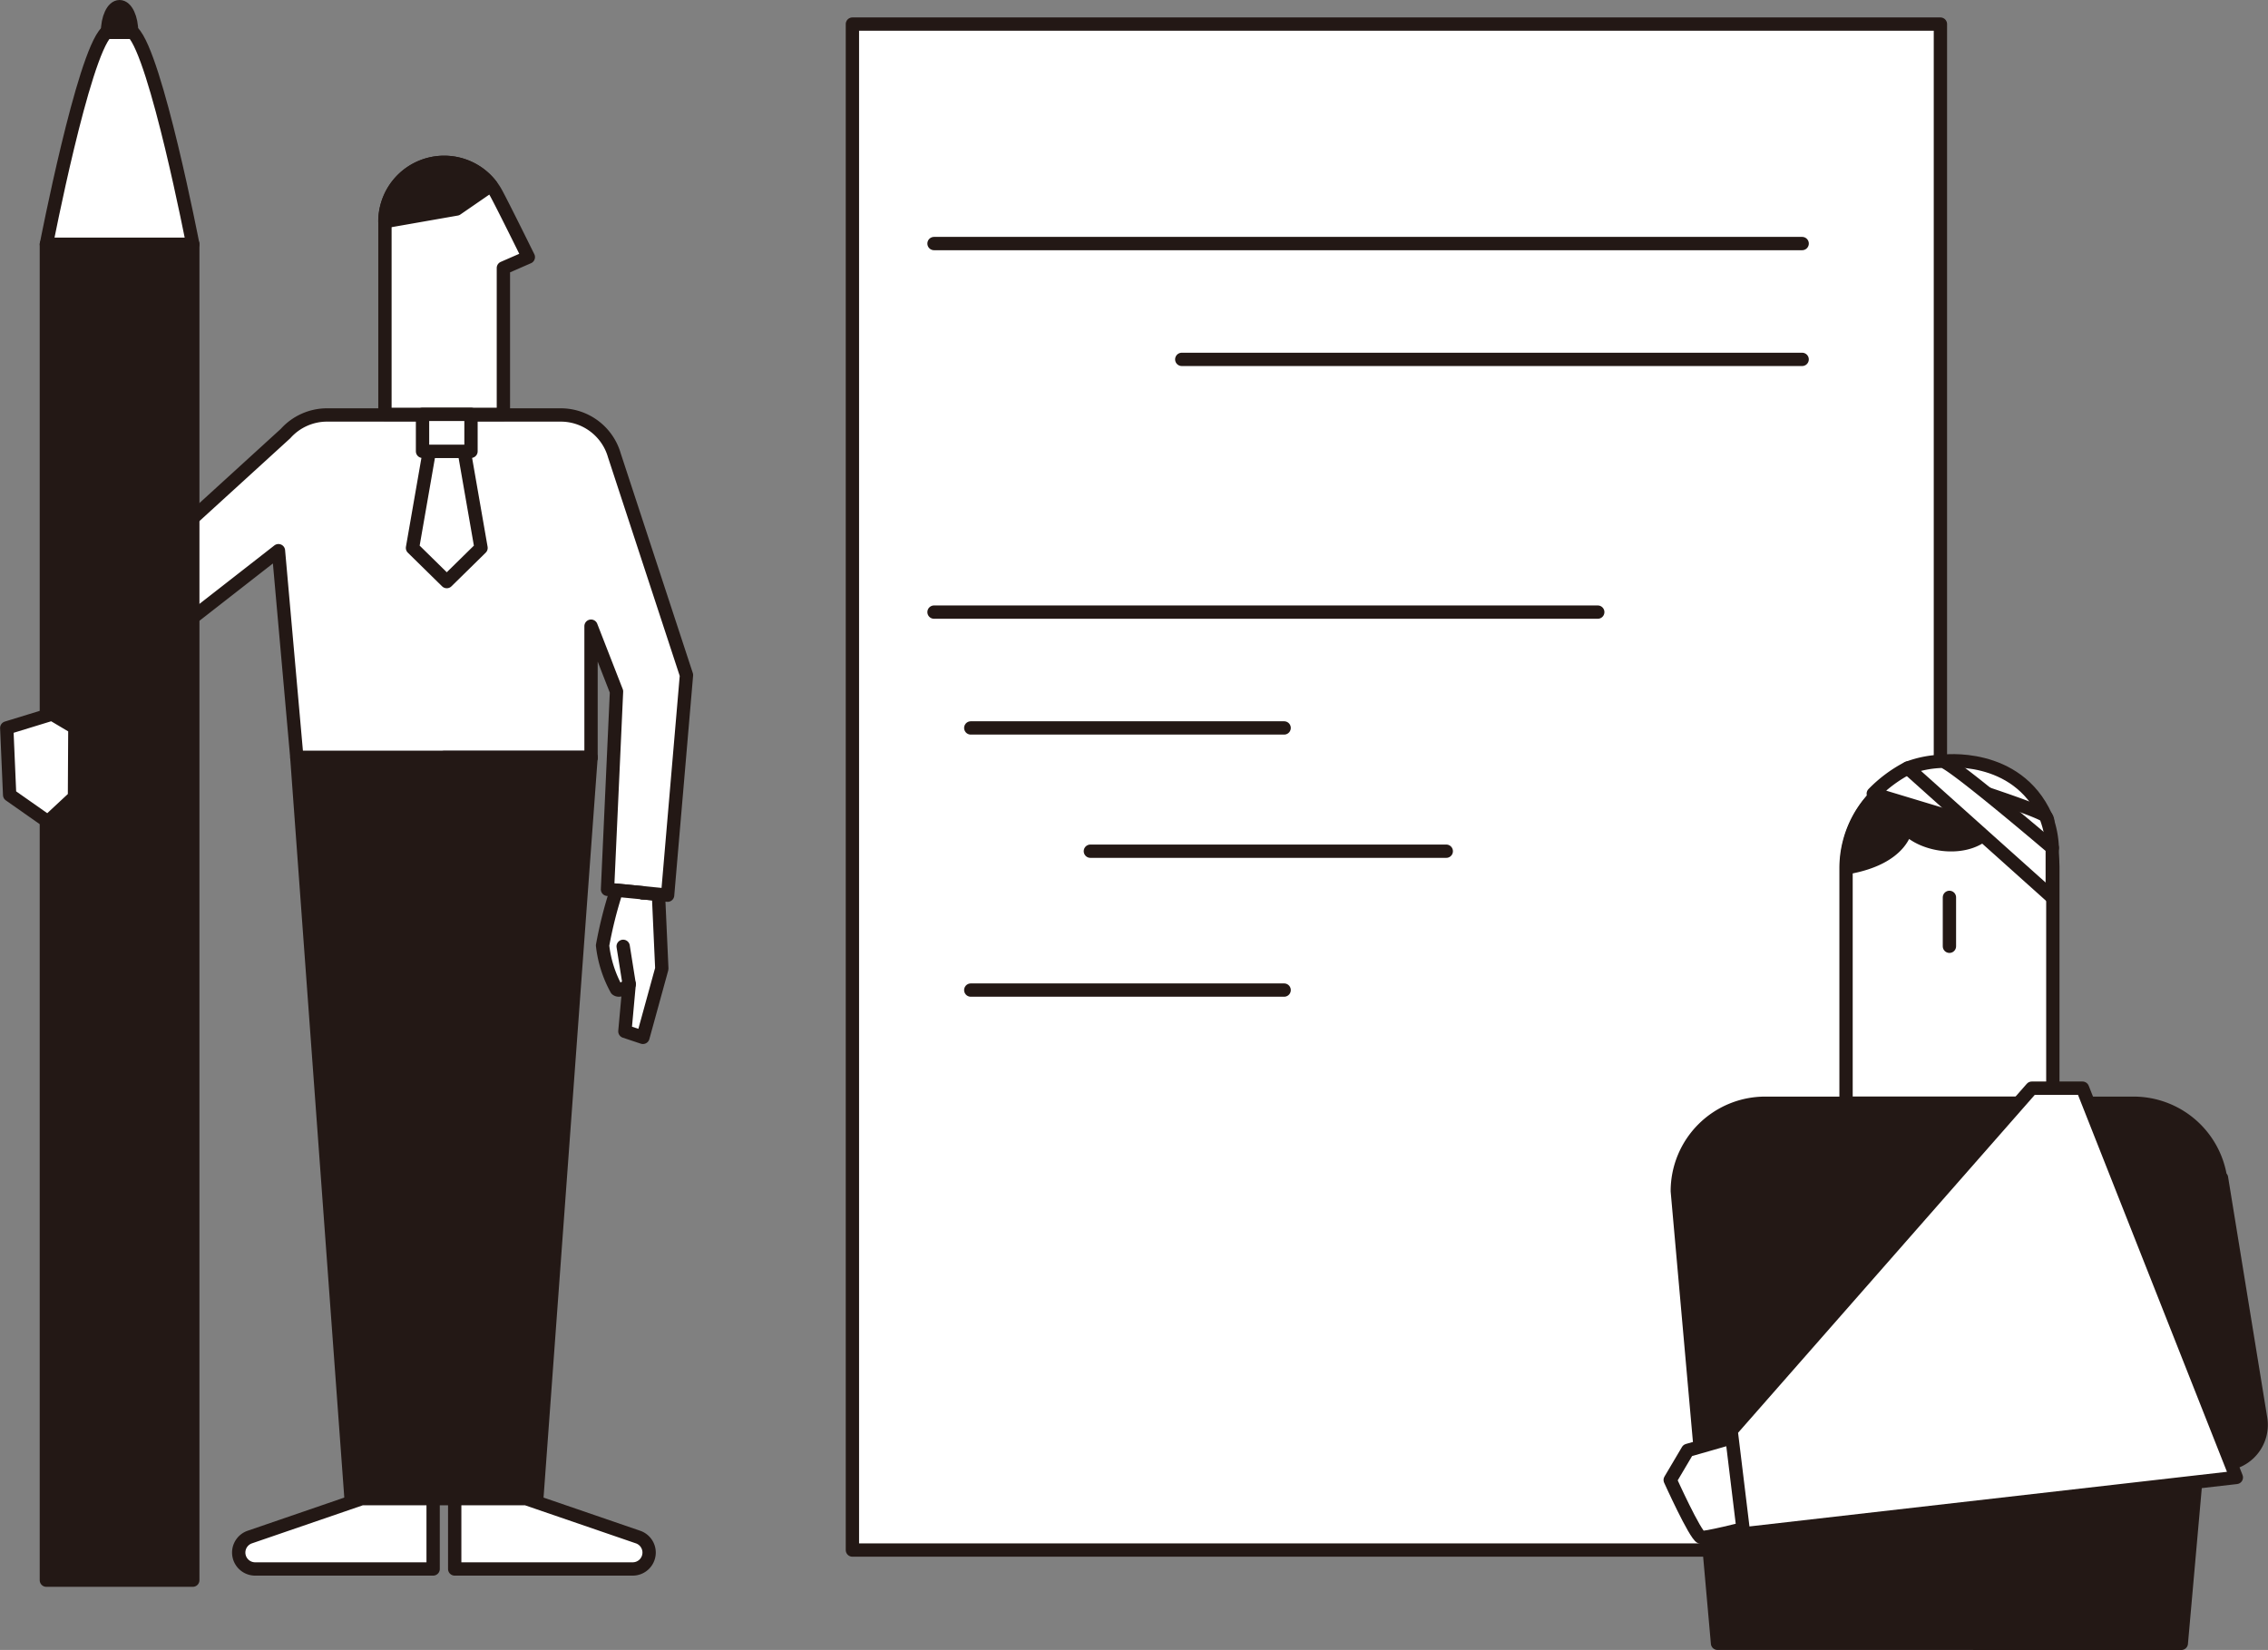<svg xmlns="http://www.w3.org/2000/svg" width="170.279" height="123.89" viewBox="0 0 170.279 123.89">
  <rect x="0" y="0" width="170.279" height="123.89" fill="#808080" stroke="none"/>
  <g id="illust1f" transform="translate(-2059.538 -205.441)" style="mix-blend-mode: multiply;isolation: isolate">
    <g id="グループ_465" data-name="グループ 465">
      <rect id="長方形_1116" data-name="長方形 1116" width="81.686" height="114.581" transform="translate(2123.536 207.25)" fill="#fff" stroke="#231815" stroke-linecap="round" stroke-linejoin="round" stroke-width="1"/>
      <line id="線_47" data-name="線 47" x2="49.832" transform="translate(2129.664 251.403)" fill="#fff" stroke="#231815" stroke-linecap="round" stroke-linejoin="round" stroke-width="1"/>
      <line id="線_48" data-name="線 48" x2="23.527" transform="translate(2132.423 260.1)" fill="#fff" stroke="#231815" stroke-linecap="round" stroke-linejoin="round" stroke-width="1"/>
      <line id="線_49" data-name="線 49" x2="23.527" transform="translate(2132.423 279.784)" fill="#fff" stroke="#231815" stroke-linecap="round" stroke-linejoin="round" stroke-width="1"/>
      <line id="線_50" data-name="線 50" x2="65.178" transform="translate(2129.664 223.729)" fill="#fff" stroke="#231815" stroke-linecap="round" stroke-linejoin="round" stroke-width="1"/>
      <line id="線_51" data-name="線 51" x2="26.719" transform="translate(2141.403 269.356)" fill="#fff" stroke="#231815" stroke-linecap="round" stroke-linejoin="round" stroke-width="1"/>
      <line id="線_52" data-name="線 52" x2="46.577" transform="translate(2148.264 232.426)" fill="#fff" stroke="#231815" stroke-linecap="round" stroke-linejoin="round" stroke-width="1"/>
    </g>
    <g id="グループ_467" data-name="グループ 467">
      <path id="パス_96675" data-name="パス 96675" d="M2106.776,279.337l-.322,3.546,1.354.451,1.418-5.157-.252-5.585-3.149-.306" fill="#fff" stroke="#231815" stroke-linecap="round" stroke-linejoin="round" stroke-width="1"/>
      <path id="合体_17" data-name="合体 17" d="M2105.149,272.219l.676-14.854-1.913-4.906v9.86h-22.088l-1.38-15.528-6.693,5.223-5.789.282a4.825,4.825,0,0,1,1.563-3.857l11.455-10.447a4.178,4.178,0,0,1,3.119-1.392h17.538a4.19,4.19,0,0,1,4.03,3.041l5.41,16.492-1.416,16.525Z" fill="#fff" stroke="#231815" stroke-linecap="round" stroke-linejoin="round" stroke-width="1"/>
      <path id="パス_96679" data-name="パス 96679" d="M2092.886,217.632h0a4.447,4.447,0,0,0-4.447,4.447v14.475h8.893v-10.99l1.872-.818s-2.089-4.237-2.467-4.891A4.445,4.445,0,0,0,2092.886,217.632Z" fill="#fff" stroke="#231815" stroke-linecap="round" stroke-linejoin="round" stroke-width="1"/>
      <path id="パス_96680" data-name="パス 96680" d="M2096.4,219.358a4.44,4.44,0,0,0-3.517-1.726h0a4.447,4.447,0,0,0-4.447,4.447h0l5.384-.944Z" fill="#231815" stroke="#231815" stroke-linecap="round" stroke-linejoin="round" stroke-width="1"/>
      <path id="パス_96681" data-name="パス 96681" d="M2095.654,246.584l-1.264-7.256h-2.618l-1.264,7.256,2.573,2.527Z" fill="#fff" stroke="#231815" stroke-linecap="round" stroke-linejoin="round" stroke-width="1"/>
      <rect id="長方形_1117" data-name="長方形 1117" width="3.639" height="2.775" transform="translate(2091.261 236.554)" fill="#fff" stroke="#231815" stroke-linecap="round" stroke-linejoin="round" stroke-width="1"/>
      <path id="合体_18" data-name="合体 18" d="M2085.894,317.971l-4.071-55.651h22.087l-5.45,12.064h-5.616l-.083,43.586Z" fill="#231815" stroke="#231815" stroke-linecap="round" stroke-linejoin="round" stroke-width="1"/>
      <path id="パス_96684" data-name="パス 96684" d="M2078.693,323.251h13.364v-5.28h-5.364l-8.4,2.884a1.232,1.232,0,0,0-.832,1.165h0A1.232,1.232,0,0,0,2078.693,323.251Z" fill="#fff" stroke="#231815" stroke-linecap="round" stroke-linejoin="round" stroke-width="1"/>
      <path id="パス_96685" data-name="パス 96685" d="M2092.973,317.971h6.867l4.071-55.651h-11.044Z" fill="#231815" stroke="#231815" stroke-linecap="round" stroke-linejoin="round" stroke-width="1"/>
      <path id="パス_96686" data-name="パス 96686" d="M2107.041,323.251h-13.364v-5.28h5.364l8.4,2.884a1.232,1.232,0,0,1,.832,1.165h0A1.232,1.232,0,0,1,2107.041,323.251Z" fill="#fff" stroke="#231815" stroke-linecap="round" stroke-linejoin="round" stroke-width="1"/>
      <g id="グループ_466" data-name="グループ 466">
        <rect id="長方形_1118" data-name="長方形 1118" width="100.312" height="10.993" transform="translate(2063.019 324.093) rotate(-90)" fill="#231815" stroke="#231815" stroke-linecap="round" stroke-linejoin="round" stroke-width="1"/>
        <path id="パス_96687" data-name="パス 96687" d="M2074.012,223.781s-2.744-14.159-4.5-15.917h-1.989c-1.758,1.758-4.5,15.917-4.5,15.917Z" fill="#fff" stroke="#231815" stroke-linecap="round" stroke-linejoin="round" stroke-width="1"/>
        <path id="パス_96688" data-name="パス 96688" d="M2069.421,207.864c0-1.062-.4-1.923-.906-1.923s-.906.861-.906,1.923Z" fill="#231815" stroke="#231815" stroke-linecap="round" stroke-linejoin="round" stroke-width="1"/>
      </g>
      <path id="パス_96689" data-name="パス 96689" d="M2060.262,265.13l2.868,2.013,2-1.861.029-5.207-1.714-1.018-3.4,1.044Z" fill="#fff" stroke="#231815" stroke-linecap="round" stroke-linejoin="round" stroke-width="1"/>
      <path id="パス_96690" data-name="パス 96690" d="M2106.325,276.5l.451,2.837s-.644.644-.951.386a8.859,8.859,0,0,1-1.047-3.288,31.774,31.774,0,0,1,1.047-4.15l1.962.191" fill="#fff" stroke="#231815" stroke-linecap="round" stroke-linejoin="round" stroke-width="1"/>
    </g>
    <g id="グループ_469" data-name="グループ 469">
      <g id="グループ_468" data-name="グループ 468">
        <path id="パス_96691" data-name="パス 96691" d="M2205.9,262.87h0a7.763,7.763,0,0,0-7.763,7.762v17.647h15.526V270.632A7.762,7.762,0,0,0,2205.9,262.87Z" fill="#fff" stroke="#231815" stroke-linecap="round" stroke-linejoin="round" stroke-width="1"/>
        <line id="線_53" data-name="線 53" y1="3.672" transform="translate(2205.899 272.823)" fill="#fff" stroke="#231815" stroke-linecap="round" stroke-linejoin="round" stroke-width="1"/>
        <path id="パス_96692" data-name="パス 96692" d="M2213.619,270.6a7.72,7.72,0,0,0-7.72-7.72h0a7.72,7.72,0,0,0-7.719,7.72h0c4.282-.731,4.466-3.038,4.466-3.038,1.193,1.421,4.756,2.015,6.282.084.405,1.871,3.239,2.989,4.691,2.954Z" fill="#231815" stroke="#231815" stroke-linecap="round" stroke-linejoin="round" stroke-width="1"/>
        <path id="合体_20" data-name="合体 20" d="M2188.488,328.831l-3.019-33.949a6.6,6.6,0,0,1,6.6-6.6h27.652a6.605,6.605,0,0,1,6.53,5.606l.075,0,2.941,18.069a2.956,2.956,0,0,1-3.693,3.327l-1.037-.281-1.229,13.833Z" fill="#231815" stroke="#231815" stroke-linecap="round" stroke-linejoin="round" stroke-width="1"/>
      </g>
    </g>
    <path id="パス_96695" data-name="パス 96695" d="M2196.832,314.3l.732,4.079s-9.859,2.677-10.311,2.5-2.318-4.311-2.318-4.311l1.314-2.221,4.214-1.208Z" fill="#fff" stroke="#231815" stroke-linecap="round" stroke-linejoin="round" stroke-width="1"/>
    <path id="パス_96696" data-name="パス 96696" d="M2215.891,287.15l11.549,29.229-36.991,4.232-.941-7.748,22.574-25.713Z" fill="#fff" stroke="#231815" stroke-linecap="round" stroke-linejoin="round" stroke-width="1"/>
    <path id="パス_96697" data-name="パス 96697" d="M2190.559,314.63" fill="#fff" stroke="#231815" stroke-linecap="round" stroke-linejoin="round" stroke-width="1"/>
    <path id="パス_96698" data-name="パス 96698" d="M2205.376,262.605s5.555-.735,7.756,4.136c.671.762-1.084,2.7-1.084,2.7l-6.89-5.838Z" fill="#fff" stroke="#231815" stroke-linecap="round" stroke-linejoin="round" stroke-width="1"/>
    <path id="パス_96699" data-name="パス 96699" d="M2213.619,269.1a7.122,7.122,0,0,0-.487-2.36c-.287-.489-10.356-3.631-10.356-3.631a10.129,10.129,0,0,0-2.594,1.93Z" fill="#fff" stroke="#231815" stroke-linecap="round" stroke-linejoin="round" stroke-width="1"/>
    <path id="パス_96700" data-name="パス 96700" d="M2205.376,262.605c.591-.027,8.243,6.5,8.243,6.5v3.722l-10.843-9.713A7.946,7.946,0,0,1,2205.376,262.605Z" fill="#fff" stroke="#231815" stroke-linecap="round" stroke-linejoin="round" stroke-width="1"/>
  </g>
</svg>
